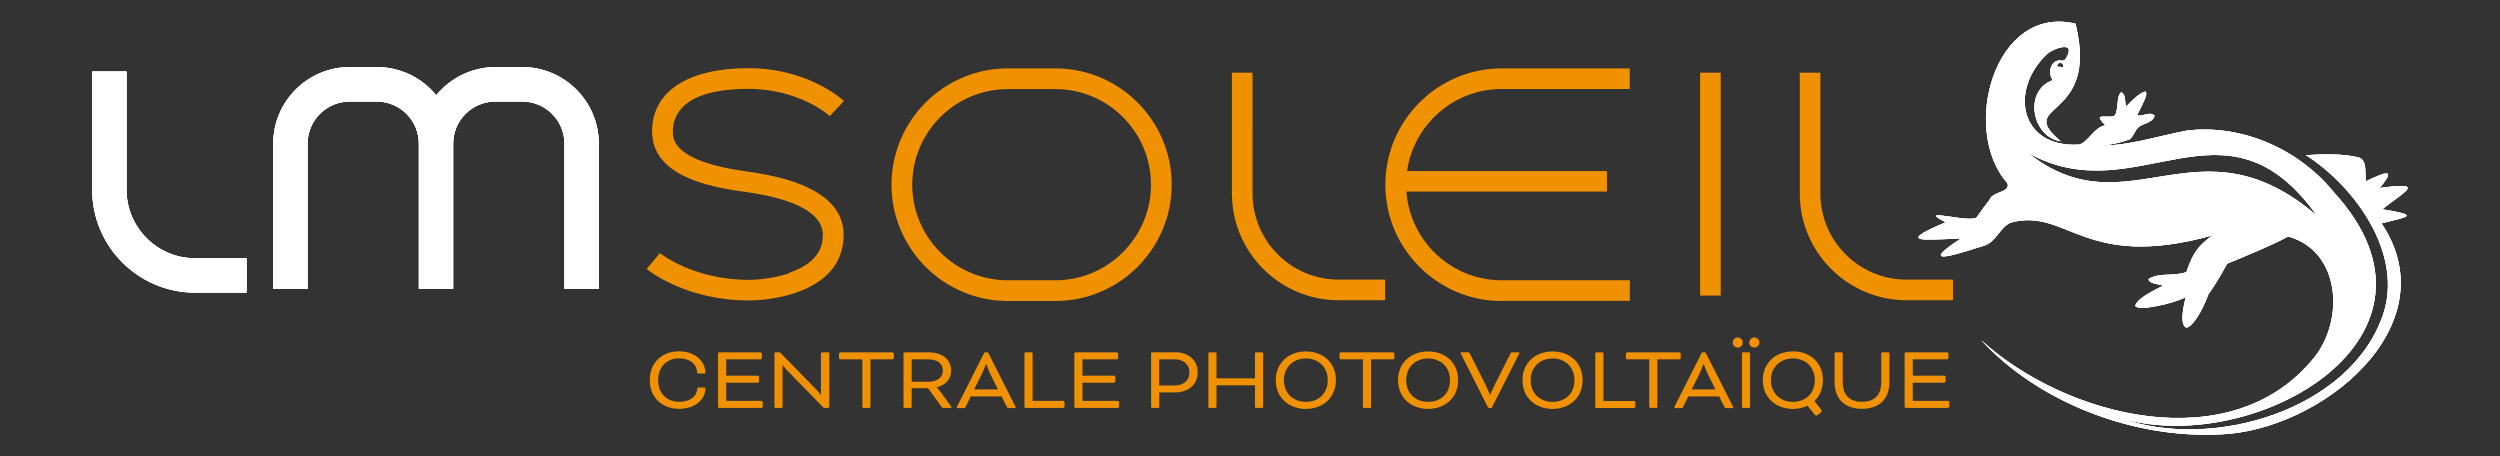 <?xml version="1.0" encoding="UTF-8"?><svg id="Calque_1" xmlns="http://www.w3.org/2000/svg" viewBox="0 0 227 41.43"><rect x="0" y="0" width="227" height="41.43" fill="#333333" stroke="none"/><defs><style>.cls-1{fill:#ef9101;}.cls-2{fill:#fff;}</style></defs><path class="cls-2" d="m11.49,17.23V6.49h-3.12v10.74c0,5.15,4.19,9.34,9.34,9.34h4.68v-3.12h-4.68c-3.43,0-6.22-2.79-6.22-6.22Z"/><path class="cls-2" d="m11.49,17.23V6.49h-3.12v10.74c0,5.15,4.19,9.34,9.34,9.34h4.68v-3.12h-4.68c-3.43,0-6.22-2.79-6.22-6.22Z"/><path class="cls-2" d="m47.46,6.09h-2.46c-2.17,0-4.11,1-5.39,2.56-1.27-1.56-3.22-2.56-5.39-2.56h-2.46c-3.83,0-6.95,3.12-6.95,6.95v13.19h3.12v-13.19c0-2.11,1.72-3.82,3.82-3.82h2.46c2.11,0,3.82,1.72,3.82,3.82v13.19h3.12v-13.19c0-2.11,1.72-3.82,3.82-3.82h2.46c2.11,0,3.82,1.72,3.82,3.82v13.19h3.12v-13.19c0-3.83-3.12-6.95-6.95-6.95Z"/><path class="cls-2" d="m47.46,6.09h-2.46c-2.17,0-4.11,1-5.39,2.56-1.27-1.56-3.22-2.56-5.39-2.56h-2.46c-3.83,0-6.95,3.12-6.95,6.95v13.19h3.12v-13.19c0-2.11,1.72-3.82,3.82-3.82h2.46c2.11,0,3.82,1.72,3.82,3.82v13.19h3.12v-13.19c0-2.11,1.72-3.82,3.82-3.82h2.46c2.11,0,3.82,1.72,3.82,3.82v13.19h3.12v-13.19c0-3.83-3.12-6.95-6.95-6.95Z"/><path class="cls-2" d="m11.49,17.23V6.49h-3.12v10.74c0,5.15,4.19,9.34,9.34,9.34h4.68v-3.12h-4.68c-3.43,0-6.22-2.79-6.22-6.22Z"/><path class="cls-2" d="m47.46,6.09h-2.46c-2.17,0-4.11,1-5.39,2.56-1.27-1.56-3.22-2.56-5.39-2.56h-2.46c-3.83,0-6.95,3.12-6.95,6.95v13.19h3.12v-13.19c0-2.11,1.72-3.82,3.82-3.82h2.46c2.11,0,3.82,1.72,3.82,3.82v13.19h3.12v-13.19c0-2.11,1.72-3.82,3.82-3.82h2.46c2.11,0,3.82,1.72,3.82,3.82v13.19h3.12v-13.19c0-3.83-3.12-6.95-6.95-6.95Z"/><path class="cls-1" d="m71.63,24.82c-1.73.58-3.51.59-3.54.59-.04,0-.07,0-.11,0-5.03,0-8.03-2.4-8.06-2.43l-.6.72-.6.72c.14.12,3.51,2.86,9.25,2.86.04,0,.08,0,.12,0h0c.09,0,2.07,0,4.08-.67,2.9-.96,4.43-2.78,4.43-5.28,0-3.03-2.95-4.97-8.78-5.76-6.73-.91-6.73-2.96-6.73-3.64,0-1.44.89-3.86,6.86-3.86,4.67,0,7.38,2.45,7.4,2.47l1.28-1.37c-.13-.12-3.24-2.98-8.68-2.98s-8.74,2.09-8.74,5.73c0,3.91,4.76,5.01,8.35,5.49,5.91.8,7.15,2.56,7.15,3.9,0,.6,0,2.44-3.11,3.48Zm54.14.57h-4.22c-4.31,0-7.82-3.51-7.82-7.82V6.6h-1.87v10.97c0,5.34,4.35,9.69,9.69,9.69h4.22v-1.87Zm47.34,0c-4.31,0-7.82-3.51-7.82-7.82V6.6h-1.87v10.97c0,5.34,4.35,9.69,9.69,9.69h4.22v-1.87h-4.22Zm-16.87-18.79h-1.87v20.24h1.87V6.6Zm-19.88,20.72h11.63v-1.87h-11.63c-4.57,0-8.33-3.56-8.66-8.05h18.21v-1.87h-18.15c.6-4.2,4.23-7.45,8.59-7.45h11.63v-1.87h-11.63c-5.82,0-10.56,4.74-10.56,10.56s4.74,10.56,10.56,10.56ZM95.83,6.21h-4.32c-5.82,0-10.56,4.74-10.56,10.56s4.74,10.56,10.56,10.56h4.32c5.82,0,10.56-4.74,10.56-10.56s-4.74-10.56-10.56-10.56Zm0,19.24h-4.32c-4.79,0-8.68-3.9-8.68-8.68s3.9-8.68,8.68-8.68h4.32c4.79,0,8.68,3.9,8.68,8.68s-3.9,8.68-8.68,8.68Zm-6.14,6.54h-.3l-2.48,4.9s-.04.08-.04.1.03.06.08.06h.55c.1,0,.12,0,.18-.11l.46-.94h2.81l.47.94c.06.11.08.11.18.11h.55c.05,0,.08-.03.08-.06s-.03-.07-.04-.1l-2.48-4.9Zm-1.24,3.37l.68-1.35c.13-.25.38-.93.38-.93h.05s.25.67.38.93l.67,1.35h-2.17Zm8.09,1.04h-2.78v-4.31c0-.05-.05-.1-.1-.1h-.54c-.05,0-.1.05-.1.1v4.85c0,.05.05.1.1.1h3.42c.05,0,.12-.07.12-.12v-.4c0-.05-.07-.12-.12-.12Zm80.34,0h-3.2v-1.65h2.86c.05,0,.12-.07.12-.12v-.4c0-.05-.07-.12-.12-.12h-2.86v-1.48h3.12c.05,0,.12-.07.12-.12v-.4c0-.05-.07-.12-.12-.12h-3.76c-.05,0-.1.05-.1.1v4.85c0,.05.05.1.1.1h3.84c.05,0,.12-.07.12-.12v-.4c0-.05-.07-.12-.12-.12Zm-75.39,0h-3.2v-1.65h2.86c.05,0,.12-.07.12-.12v-.4c0-.05-.07-.12-.12-.12h-2.86v-1.48h3.12c.05,0,.12-.07.12-.12v-.4c0-.05-.07-.12-.12-.12h-3.76c-.05,0-.1.05-.1.1v4.85c0,.05.05.1.1.1h3.84c.05,0,.12-.07.12-.12v-.4c0-.05-.07-.12-.12-.12Zm-32.35,0h-3.2v-1.65h2.86c.05,0,.12-.07.12-.12v-.4c0-.05-.07-.12-.12-.12h-2.86v-1.48h3.12c.05,0,.12-.07.12-.12v-.4c0-.05-.07-.12-.12-.12h-3.76c-.05,0-.1.05-.1.1v4.85c0,.05.05.1.1.1h3.84c.05,0,.12-.07.12-.12v-.4c0-.05-.07-.12-.12-.12Zm-7.49-3.86c1.04,0,1.6.56,1.65,1.24,0,.12.04.14.13.14h.49c.09,0,.13-.04.13-.08,0-.91-.8-1.94-2.4-1.94-1.5,0-2.65.98-2.65,2.61s1.15,2.61,2.65,2.61,2.4-.87,2.4-1.87c0-.08-.08-.07-.13-.07h-.47c-.11,0-.13.03-.14.15-.07.66-.62,1.15-1.65,1.15-1.09,0-1.9-.74-1.9-1.97s.82-1.97,1.9-1.97Zm23.73,3.01c-.14-.2-.32-.36-.32-.36v-.02c.77-.19,1.3-.71,1.3-1.52,0-1.07-.87-1.66-2.06-1.66h-2.16c-.05,0-.1.05-.1.1v4.85c0,.05.05.1.1.1h.54c.05,0,.1-.05.1-.1v-1.69h1.49l1.25,1.73s.08.06.12.06h.69c.05,0,.07-.02.07-.05,0-.02,0-.04-.06-.11l-.96-1.33Zm-2.6-.89v-2.03h1.5c.78,0,1.33.35,1.33,1.02s-.56,1.01-1.33,1.01h-1.5Zm-7.6-2.67h-.54c-.05,0-.1.05-.1.1v3.76h-.03s-.16-.25-.38-.47l-3.31-3.39h-.4c-.05,0-.1.05-.1.1v4.85c0,.05.05.1.1.1h.54c.05,0,.1-.05.1-.1v-3.77h.03s.13.2.32.4l3.39,3.47h.4c.05,0,.1-.05.1-.1v-4.85c0-.05-.05-.1-.1-.1Zm5.85,0h-4.73c-.05,0-.12.07-.12.12v.4c0,.05.07.12.12.12h2v4.31c0,.05.05.1.1.1h.54c.05,0,.1-.05.1-.1v-4.31h2c.05,0,.12-.07.12-.12v-.4c0-.05-.07-.12-.12-.12Zm48.64-.08c-1.5,0-2.73.98-2.73,2.61s1.23,2.61,2.73,2.61,2.73-.98,2.73-2.61-1.21-2.61-2.73-2.61Zm0,4.58c-1.09,0-1.99-.74-1.99-1.97s.9-1.97,1.99-1.97,1.99.72,1.99,1.97-.88,1.97-1.99,1.97Zm18.7-.08h-2.78v-4.31c0-.05-.05-.1-.1-.1h-.54c-.05,0-.1.05-.1.1v4.85c0,.05.05.1.1.1h3.42c.05,0,.12-.07.12-.12v-.4c0-.05-.07-.12-.12-.12Zm-7.4-4.5c-1.5,0-2.73.98-2.73,2.61s1.23,2.61,2.73,2.61,2.73-.98,2.73-2.61-1.21-2.61-2.73-2.61Zm0,4.58c-1.09,0-1.99-.74-1.99-1.97s.9-1.97,1.99-1.97,1.99.72,1.99,1.97-.88,1.97-1.99,1.97Zm18.32-5.85c-.25,0-.46.2-.46.46s.2.46.46.46.46-.2.46-.46-.2-.46-.46-.46Zm12.17,1.35h-.54c-.05,0-.1.05-.1.1v2.59c0,1.23-.65,1.8-1.75,1.8s-1.75-.57-1.75-1.8v-2.59c0-.05-.05-.1-.1-.1h-.54c-.05,0-.1.05-.1.1v2.59c0,1.63.99,2.44,2.49,2.44s2.49-.81,2.49-2.44v-2.59c0-.05-.05-.1-.1-.1Zm-18.85.52v-.4c0-.05-.07-.12-.12-.12h-4.74c-.05,0-.12.07-.12.12v.4c0,.05.07.12.12.12h2v4.31c0,.05.05.1.1.1h.54c.05,0,.1-.05.1-.1v-4.31h2c.05,0,.12-.07.12-.12Zm-14.69-.52h-.59c-.1,0-.12,0-.18.11l-1.47,2.92c-.13.25-.35.8-.35.8h-.05s-.22-.55-.35-.8l-1.47-2.92c-.06-.11-.08-.11-.18-.11h-.59c-.05,0-.07.03-.07.05s.03.08.04.11l2.48,4.9h.3l2.48-4.9s.04-.08.04-.11-.02-.05-.07-.05Zm20.89,0h-.54c-.05,0-.1.05-.1.1v4.85c0,.05.05.1.1.1h.54c.05,0,.1-.05.1-.1v-4.85c0-.05-.05-.1-.1-.1Zm-3.97,0h-.3l-2.48,4.9s-.04.08-.04.1.03.06.08.06h.55c.1,0,.12,0,.18-.11l.46-.94h2.81l.47.94c.06.11.08.11.18.11h.55c.05,0,.08-.03.08-.06s-.03-.07-.04-.1l-2.48-4.9Zm-1.24,3.37l.68-1.35c.13-.25.38-.93.38-.93h.05s.25.67.38.93l.67,1.35h-2.17Zm4.19-4.72c-.25,0-.46.2-.46.46s.2.46.46.46.45-.2.45-.46-.2-.46-.45-.46Zm-43.2,1.35h-.54c-.05,0-.1.05-.1.1v2.26h-3.49v-2.26c0-.05-.05-.1-.1-.1h-.54c-.05,0-.1.05-.1.1v4.85c0,.05.05.1.1.1h.54c.05,0,.1-.05.1-.1v-1.95h3.49v1.95c0,.05.05.1.1.1h.54c.05,0,.1-.05.1-.1v-4.85c0-.05-.05-.1-.1-.1Zm-7.9,0h-2.07c-.05,0-.1.05-.1.1v4.85c0,.05.05.1.1.1h.54c.05,0,.1-.05.1-.1v-1.31h1.43c1.18,0,2.06-.68,2.06-1.82s-.87-1.83-2.06-1.83Zm-.02,3.01h-1.42v-2.37h1.42c.78,0,1.33.45,1.33,1.19s-.56,1.18-1.33,1.18Zm56.12-3.09c-1.5,0-2.73.98-2.73,2.61s1.23,2.61,2.73,2.61c.49,0,.94-.1,1.34-.29l.67.85s.13.07.19.03l.38-.29s.04-.13.03-.19l-.65-.83c.48-.45.77-1.09.77-1.9,0-1.63-1.21-2.61-2.73-2.61Zm0,4.58c-1.09,0-1.99-.74-1.99-1.97s.9-1.97,1.99-1.97,1.99.72,1.99,1.97-.88,1.97-1.99,1.97Zm-36.3-4.5h-4.74c-.05,0-.12.07-.12.12v.4c0,.05.07.12.12.12h2v4.31c0,.05.05.1.1.1h.54c.05,0,.1-.05.1-.1v-4.31h2c.05,0,.12-.07.12-.12v-.4c0-.05-.07-.12-.12-.12Zm-7.92-.08c-1.5,0-2.73.98-2.73,2.61s1.23,2.61,2.73,2.61,2.73-.98,2.73-2.61-1.21-2.61-2.73-2.61Zm0,4.58c-1.09,0-1.99-.74-1.99-1.97s.9-1.97,1.99-1.97,1.99.72,1.99,1.97-.88,1.97-1.99,1.97Z"/><path class="cls-2" d="m191.17,11.38c-1.05-1.08-.29-.72.71-.8.58-.26.2-1.91.75-2.21.48.34.24.96.43,1.29,1.12-1.15,1.46-1.29,1.78-1.35.14.35-.07.69-.8,2.17.58.12,1.18-.42,1.6.04-.27.79-1.23.58-1.69,1.29-.2.43-.53.82-.53.82-.85.34-2.17.63-3.27.58,2.95.13,5.65-.84,8.45-1.36,5.02-.58,10.14,1.71,13.3,5.59,12.02,13.14-7.04,23.99-19.14,20.59,8.18,2.86,20.64-.79,23.61-9.43,1.92-5.59-2.62-11.73-6.99-14.51,1.45-.1,3.28-.15,4.73.19.89.21.59,1.51.72,2.18,1.77-.86,2.79-1.24,1.24.61,4.17-.57,2.46.2.23,1.93,3.62.58,2.24.69-.06,1.28,6.26,9.34-5.61,18.94-14.81,19.17-7.78.35-16.29-2.88-21.56-8.58,7.73,7.05,22.75,10.86,30.22,1.64,2.81-3.44,2.45-9.72-2.33-11.04-1.31.74-3.79,1.75-5.53,2.47-.32.51-.67,1.31-1.71,2.79-.59,1.59-1.44,2.96-2.02,3.02-.38-.24-.49-.92-.04-2.77-1.03.56-4.3,1.32-4.58.79.12-.41.61-.89,2.53-1.83-.35-.15-1.31-.17-1.32-.6.96-.63,2.3-.21,3.44-.64.61-1.86,1.17-2.44,2.37-3.33-11.73,3.27-13.18-2.57-18.36-1.15-.94.45-1.32,1.72-2.33,2.07-1.76.53-6.57,2.24-2.19-.61-2.78,0-6.28.58-1.35-1.5-2.95-1.49,2.52.23,2.86-.51.36-.53.75-1.04,1.14-1.56.28-.75,1.89-.61,1.61-1.47-4.29-4.79-1.21-16.26,6.17-14.49,2.23,8.93-5.64,7.09-1.33,10.68-2.66-.4-3.39-4.63-.72-5.55-.51-.63-.19-1.92.75-1.78.22.05.37-.04.45-.22.95-1.59-1.01-.97-1.71-.39-3.49,3.27-2.49,8.55,2.87,8.24.87-.21,1.36-1.57,2.38-1.74Zm19.22,8.22c-8.39-11.8-16.37-.14-26.28-5.74,9.1,7.28,15.45-3.58,26.28,5.74Zm-23.62-13.55c.22.01.38.03.59.07.04-.52-.54-.57-.59-.07Z"/><path class="cls-2" d="m191.17,11.38c-1.05-1.08-.29-.72.71-.8.58-.26.2-1.91.75-2.21.48.34.24.96.43,1.29,1.12-1.15,1.46-1.29,1.78-1.35.14.35-.07.69-.8,2.17.58.12,1.18-.42,1.6.04-.27.79-1.23.58-1.69,1.29-.2.43-.53.82-.53.82-.85.34-2.17.63-3.27.58,2.95.13,5.65-.84,8.45-1.36,5.02-.58,10.14,1.71,13.3,5.59,12.02,13.14-7.04,23.99-19.14,20.59,8.18,2.86,20.64-.79,23.61-9.43,1.92-5.59-2.62-11.73-6.99-14.51,1.45-.1,3.28-.15,4.73.19.89.21.59,1.51.72,2.18,1.77-.86,2.79-1.24,1.24.61,4.17-.57,2.46.2.23,1.93,3.62.58,2.24.69-.06,1.28,6.26,9.34-5.61,18.94-14.81,19.17-7.78.35-16.29-2.88-21.56-8.58,7.73,7.05,22.75,10.86,30.22,1.64,2.81-3.44,2.45-9.72-2.33-11.04-1.31.74-3.79,1.75-5.53,2.47-.32.51-.67,1.31-1.71,2.79-.59,1.59-1.44,2.96-2.02,3.02-.38-.24-.49-.92-.04-2.77-1.03.56-4.3,1.32-4.58.79.12-.41.61-.89,2.53-1.83-.35-.15-1.31-.17-1.32-.6.96-.63,2.3-.21,3.44-.64.61-1.86,1.17-2.44,2.37-3.33-11.73,3.27-13.18-2.57-18.36-1.15-.94.45-1.32,1.72-2.33,2.07-1.76.53-6.57,2.24-2.19-.61-2.78,0-6.28.58-1.35-1.5-2.95-1.49,2.52.23,2.86-.51.36-.53.75-1.04,1.14-1.56.28-.75,1.89-.61,1.61-1.47-4.29-4.79-1.21-16.26,6.17-14.49,2.23,8.93-5.64,7.09-1.33,10.68-2.66-.4-3.39-4.63-.72-5.55-.51-.63-.19-1.92.75-1.78.22.05.37-.04.45-.22.95-1.59-1.01-.97-1.71-.39-3.49,3.27-2.49,8.55,2.87,8.24.87-.21,1.36-1.57,2.38-1.74Zm19.22,8.22c-8.39-11.8-16.37-.14-26.28-5.74,9.1,7.28,15.45-3.58,26.28,5.74Zm-23.62-13.55c.22.01.38.03.59.07.04-.52-.54-.57-.59-.07Z"/><path class="cls-2" d="m191.17,11.38c-1.05-1.08-.29-.72.71-.8.58-.26.2-1.91.75-2.21.48.34.24.96.43,1.29,1.12-1.15,1.46-1.29,1.78-1.35.14.35-.07.69-.8,2.17.58.12,1.18-.42,1.6.04-.27.79-1.23.58-1.69,1.29-.2.43-.53.82-.53.82-.85.34-2.17.63-3.27.58,2.95.13,5.65-.84,8.45-1.36,5.02-.58,10.14,1.71,13.3,5.59,12.02,13.14-7.04,23.99-19.14,20.59,8.18,2.86,20.64-.79,23.61-9.43,1.92-5.59-2.62-11.73-6.99-14.51,1.45-.1,3.28-.15,4.73.19.89.21.59,1.51.72,2.18,1.77-.86,2.79-1.24,1.24.61,4.17-.57,2.46.2.23,1.93,3.62.58,2.24.69-.06,1.28,6.26,9.34-5.61,18.94-14.81,19.17-7.78.35-16.29-2.88-21.56-8.58,7.73,7.05,22.75,10.86,30.22,1.64,2.81-3.44,2.45-9.72-2.33-11.04-1.31.74-3.79,1.75-5.53,2.47-.32.51-.67,1.31-1.71,2.79-.59,1.59-1.44,2.96-2.02,3.02-.38-.24-.49-.92-.04-2.77-1.03.56-4.3,1.32-4.58.79.12-.41.61-.89,2.53-1.83-.35-.15-1.31-.17-1.32-.6.96-.63,2.3-.21,3.44-.64.61-1.86,1.17-2.44,2.37-3.33-11.73,3.27-13.18-2.57-18.36-1.15-.94.45-1.32,1.72-2.33,2.07-1.76.53-6.57,2.24-2.19-.61-2.78,0-6.28.58-1.35-1.5-2.95-1.49,2.52.23,2.86-.51.36-.53.75-1.04,1.14-1.56.28-.75,1.89-.61,1.61-1.47-4.29-4.79-1.21-16.26,6.17-14.49,2.23,8.93-5.64,7.09-1.33,10.68-2.66-.4-3.39-4.63-.72-5.55-.51-.63-.19-1.92.75-1.78.22.05.37-.04.45-.22.95-1.59-1.01-.97-1.71-.39-3.49,3.27-2.49,8.55,2.87,8.24.87-.21,1.36-1.57,2.38-1.74Zm19.22,8.22c-8.39-11.8-16.37-.14-26.28-5.74,9.1,7.28,15.45-3.58,26.28,5.74Zm-23.62-13.55c.22.01.38.03.59.07.04-.52-.54-.57-.59-.07Z"/></svg>